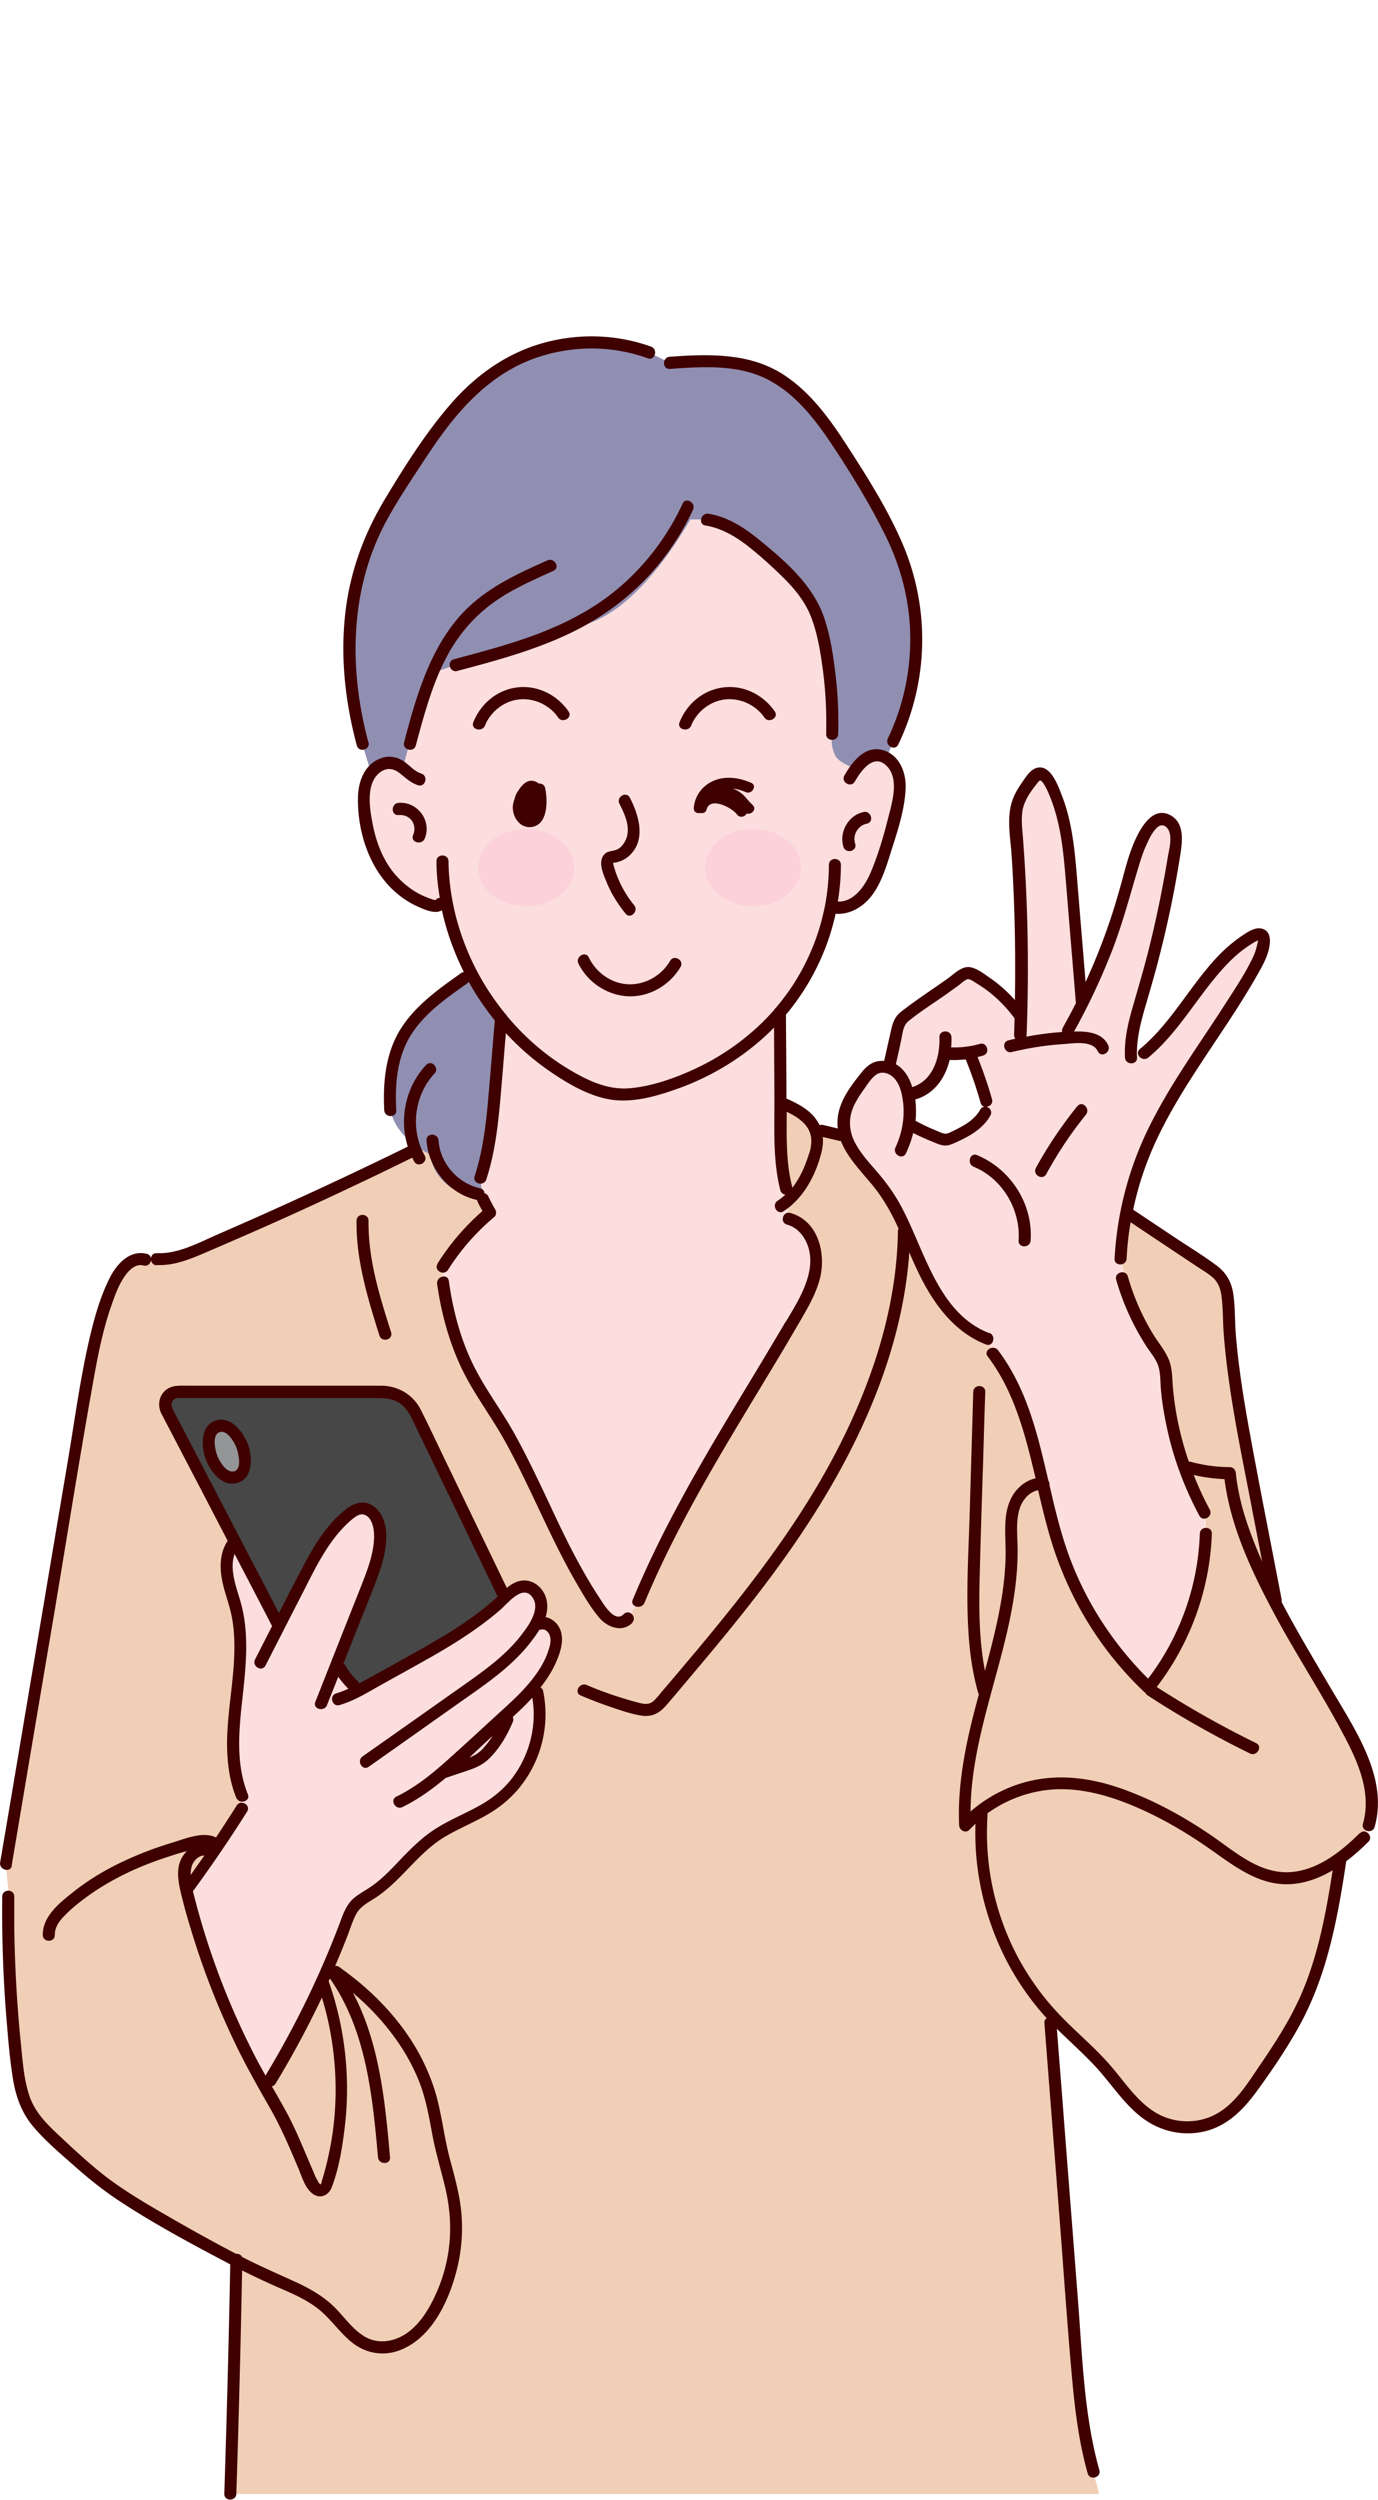 <svg xmlns="http://www.w3.org/2000/svg" width="86" height="156"><path fill="#474747" d="M18.84 98.7c.78-1.53 1.61-3.11 2.94-4.19.22-.18.46-.35.74-.37.73-.07 1.18.82 1.21 1.56.04 1.18-.39 2.31-.83 3.4-.63 1.6-1.27 3.21-1.9 4.81.29.5.69 1.08 1.24 1.66l.45-.24c.82-.45 1.63-.9 2.45-1.35 2.23-1.24 4.49-2.49 6.35-4.24l-5.54-11.57a2.3 2.3 0 0 0-2.08-1.31H11.13a.802.802 0 0 0-.71 1.17l4.29 8.23 2.73 5.23c.48-.93.95-1.86 1.43-2.78h-.03Zm-5.64-7.75c-.34-.87-.18-1.73.35-1.94s1.23.33 1.56 1.2c.34.87.18 1.73-.35 1.94s-1.23-.33-1.56-1.2Z"/><path fill="#939597" d="M15.11 90.21c-.34-.87-1.03-1.4-1.56-1.2-.53.21-.68 1.07-.35 1.94.34.87 1.03 1.4 1.56 1.2.53-.21.68-1.07.35-1.94Z"/><path fill="#908fb2" d="M56.26 34.75c-.44-1.16-1.03-2.25-1.64-3.33-.68-1.19-1.38-2.35-2.13-3.5-1.25-1.93-2.71-3.88-4.83-4.77-1.82-.77-3.88-.65-5.86-.51L40.52 22c-3.17-1.16-6.88-.69-9.66 1.22-2.29 1.58-3.86 3.97-5.38 6.31-.83 1.28-1.66 2.56-2.28 3.94-1.81 4.02-1.74 8.69-.59 12.95l.55 1.82c.21-.27.51-.48.83-.57.2-.06.41-.06.62 0 .2.06.37.17.53.3l.42-1.55c.39-1.47.81-2.99 1.4-4.4 2.3-.8 6.29-2.15 9.45-3 2.78-.75 5.18-4.01 6.69-6.59h1.02c1.52.23 2.76 1.29 3.91 2.32 1.04.92 2.1 1.88 2.72 3.13.34.69.53 1.44.69 2.2.39 1.88.55 3.81.49 5.73 0 0-.16.63.19 1.34.17.36.77.65 1.31.84.31-.43.7-.79 1.19-.84h.12c.21 0 .4.06.58.16l.42-1.04c1.74-3.55 1.93-7.83.52-11.52ZM28.97 61.08c-1.53 1.07-3.11 2.21-3.94 3.89-.65 1.33-1.03 2.9-.67 4.34.27 1.08 1.05 1.82 1.67 2.26.46.33.83.49.83.49.19 1.85 2.01 2.62 3.36 2.94-.02-.05-.05-.1-.07-.14L30 73.54c.59-1.78.76-3.71.92-5.6l.36-4.34c-.69-.85-1.3-1.76-1.81-2.72l-.5.21Z"/><path fill="#f1cfb6" d="M84.02 107.79c-1.4-2.52-2.95-4.97-4.3-7.52l-.1-.4-1.56-8.13c-.64-3.32-1.27-6.66-1.39-10.04-.02-.67-.04-1.4-.44-1.94-.22-.3-.53-.51-.84-.72-1.61-1.08-3.23-2.15-4.84-3.23l-.26-.1c-.18.94-.3 1.89-.34 2.84l.46 2.35c.43 1.15.99 2.24 1.69 3.25.22.31.45.63.57.99.1.3.11.62.13.93.18 2.91 1.01 5.78 2.4 8.34l.06 1.29c-.11 3.48-1.38 6.9-3.57 9.6-2.49-2.36-4.4-5.35-5.5-8.6-1.39-4.13-1.59-8.81-4.23-12.27l-.29-.88c-1.87-.69-3.11-2.48-3.98-4.28-.87-1.8-1.5-3.75-2.73-5.32-.74-.94-1.72-1.85-2.11-2.92l-.33-.19c-.41-.1-.81-.19-1.22-.29h-.26s-.57-.63-1.39-1.24c-.24-.18-.57-.33-.92-.45v1.5c0 1.28.03 2.6.35 3.82l.13 1.85c1.14.29 1.79 1.59 1.73 2.77s-.66 2.26-1.25 3.28c-.22.38-.45.76-.67 1.14-1.87 3.16-3.83 6.28-5.62 9.49-1.3 2.34-2.52 4.71-3.55 7.19l-.67 1.07c-.24.29-.7.3-1.03.13-.33-.17-.56-.49-.78-.79-2.55-3.68-3.94-8.04-6.29-11.84-.55-.88-1.14-1.74-1.64-2.65-.97-1.79-1.52-3.78-1.81-5.8v-.98c.8-1.27 1.81-2.42 2.96-3.38-.13-.22-.25-.45-.37-.68-1.35-.32-3.17-1.1-3.36-2.94 0 0-.37-.16-.83-.49l-.43.3c-4.3 2.11-8.65 4.11-13.05 5.99-.88.38-1.81.76-2.77.7l-.74.05c-.85-.26-1.57.64-1.94 1.45-1 2.18-1.4 4.58-1.8 6.95-1.65 9.77-3.29 19.54-4.94 29.3l.19 2.06c-.04 3.47.14 6.95.54 10.4.12 1.03.27 2.09.79 2.99.4.69.98 1.24 1.56 1.78 1.08 1.01 2.17 2.03 3.36 2.91 1.14.84 2.38 1.54 3.61 2.25 1.45.83 2.9 1.65 4.38 2.42-.09 4.85-.22 9.69-.38 14.53H68.6l-.37-1.39c-.71-2.48-.91-5.06-1.11-7.63-.53-6.79-1.06-13.58-1.58-20.37l.12-.47s.01.02.02.02c1.08 1.16 2.32 2.16 3.36 3.36.97 1.12 1.81 2.44 3.12 3.13 1.28.68 2.91.62 4.14-.15.96-.6 1.63-1.56 2.27-2.49.97-1.41 1.95-2.83 2.69-4.38 1.38-2.89 1.89-6.12 2.36-9.29.54-.39 1.05-.84 1.52-1.31l.3-.73c.62-2.07-.37-4.25-1.42-6.14Zm-70.6 15.78c-.52-1.62-1.71-5.67-1.71-5.67 1.2-1.63 2.34-3.31 3.41-5.03v-.79c-1.5-3.62.56-7.83-.36-11.63-.17-.7-.44-1.37-.56-2.08-.12-.71-.06-1.49.37-2.07l.12-.06-4.29-8.23c-.2-.39-.05-.87.34-1.08.11-.06.24-.09.37-.09h12.74c.89 0 1.7.51 2.08 1.31l5.54 11.57.03-.03c.37-.35.79-.74 1.29-.71.54.03.94.58.98 1.12.02.38-.09.75-.26 1.09l.16.12c.4-.14.84.16.99.56.15.39.07.83-.06 1.23-.29.88-.81 1.64-1.43 2.34l.41.22c.54 2.51-.53 5.3-2.61 6.81-1.24.9-2.76 1.35-3.99 2.25-1.36 1-2.32 2.5-3.73 3.41-.37.24-.78.44-1.06.78-.26.3-.41.69-.55 1.07-1.28 3.41-2.87 6.7-4.76 9.8l-.35.4s-1.16-2.24-1.41-2.68-1.18-2.33-1.71-3.95v.02Z"/><path fill="#fcdede" d="m33.69 101.33-.16-.12c.17-.34.28-.71.26-1.09-.04-.54-.44-1.09-.98-1.12-.51-.03-.92.36-1.29.71l-.03.03c-1.86 1.75-4.12 3-6.35 4.24-.82.45-1.63.9-2.45 1.35l-.45.24c-.48-.5-.9-1.06-1.24-1.66.63-1.6 1.27-3.21 1.9-4.81.43-1.09.87-2.23.83-3.4-.03-.74-.47-1.63-1.21-1.56-.28.03-.52.19-.74.37-1.33 1.08-2.15 2.66-2.94 4.19-.48.93-.95 1.86-1.43 2.78l-2.73-5.23-.12.06c-.43.58-.48 1.36-.37 2.07.12.71.39 1.38.56 2.08.93 3.8-1.14 8.02.35 11.63v.79c-1.06 1.72-2.2 3.39-3.4 5.03 0 0 1.18 4.05 1.71 5.67.52 1.62 1.46 3.51 1.71 3.95.25.44 1.41 2.68 1.41 2.68l.35-.4c1.89-3.11 3.48-6.4 4.76-9.81.14-.38.28-.77.55-1.07.29-.33.69-.54 1.06-.78 1.42-.92 2.37-2.42 3.73-3.41 1.24-.9 2.75-1.35 3.99-2.25 2.08-1.51 3.14-4.29 2.61-6.81l-.41-.22c.62-.7 1.14-1.46 1.43-2.34.13-.4.21-.84.06-1.23s-.59-.69-.99-.56h.02Zm20.26-45.46c.52-.57.79-1.32 1.05-2.05.43-1.25.83-2.51 1.06-3.81.1-.59.17-1.22-.02-1.79-.13-.38-.39-.72-.73-.92-.18-.1-.37-.16-.58-.16h-.12c-.49.05-.88.41-1.19.84-.54-.2-1.13-.49-1.31-.84-.34-.71-.19-1.34-.19-1.34.06-1.92-.11-3.85-.49-5.73-.15-.75-.35-1.51-.69-2.2-.62-1.25-1.68-2.2-2.72-3.13-1.15-1.02-2.39-2.09-3.91-2.32h-1.02c-1.51 2.57-3.91 5.83-6.69 6.59-3.16.86-7.14 2.2-9.45 3-.59 1.41-1 2.92-1.4 4.4l-.42 1.55c-.16-.13-.34-.24-.53-.3-.21-.06-.42-.05-.62 0-.32.09-.62.3-.83.57-.06.07-.11.15-.15.23-.31.57-.32 1.25-.28 1.89.09 1.35.44 2.7 1.16 3.84s1.86 2.05 3.17 2.34c.13.03.31.03.37-.09l.48.18c.31 1.48.84 2.91 1.55 4.25.51.96 1.12 1.87 1.81 2.71l-.36 4.34c-.16 1.89-.33 3.82-.92 5.6l.15 1.32.07.14c.12.23.24.46.37.68-1.15.96-2.16 2.11-2.95 3.38v.98c.28 2.01.83 4.01 1.8 5.8.49.91 1.09 1.77 1.64 2.65 2.35 3.8 3.75 8.16 6.29 11.84.21.31.45.62.78.79s.79.16 1.03-.13l.67-1.07c1.03-2.47 2.24-4.85 3.55-7.19 1.79-3.2 3.75-6.33 5.62-9.49.23-.38.45-.76.67-1.14.59-1.02 1.19-2.1 1.25-3.28s-.58-2.49-1.73-2.77l-.13-1.85c-.33-1.22-.35-2.55-.35-3.82v-1.5c0-1.9-.02-3.79-.03-5.69.03-.03.05-.06.08-.09 1.56-1.86 2.65-4.12 3.11-6.51.74.23 1.55-.14 2.07-.71h.01Zm24.87 2.56c-.14-.19-.43-.1-.63 0-2.91 1.63-4.19 5.18-6.78 7.3l-.81.26c-.08-1.33.34-2.62.72-3.89.89-2.98 1.57-6.02 2.04-9.1.06-.4.12-.83-.01-1.22s-.51-.72-.92-.66c-.31.05-.54.3-.71.56-.73 1.05-1.02 2.35-1.36 3.59-.69 2.55-1.64 5.02-2.82 7.38l-.04-.12-.63-7.6c-.18-2.13-.38-4.35-1.43-6.21-.14-.25-.4-.53-.67-.42-.09.04-.16.11-.22.19-.49.57-.94 1.2-1.1 1.93-.11.53-.07 1.07-.03 1.61.3 3.79.39 7.59.28 11.38l-.08-.08a8.506 8.506 0 0 0-2.88-2.52c-.1-.07-.21-.1-.33-.1-.12 0-.23.08-.33.15-1.15.82-2.31 1.64-3.46 2.46-.15.11-.31.22-.41.38-.1.15-.14.33-.18.51-.16.7-.31 1.4-.47 2.11l-.08.31c-.29-.1-.61-.1-.88.04-.25.13-.43.36-.6.58-.65.82-1.33 1.73-1.35 2.78 0 .35.06.68.17 1 .39 1.08 1.37 1.98 2.11 2.92 1.23 1.57 1.87 3.52 2.73 5.32.87 1.8 2.11 3.58 3.98 4.28l.29.88c2.64 3.46 2.83 8.14 4.23 12.27 1.1 3.26 3.01 6.24 5.5 8.6 2.19-2.7 3.47-6.13 3.57-9.6l-.06-1.29a20.319 20.319 0 0 1-2.4-8.34c-.02-.32-.03-.64-.13-.93-.12-.36-.35-.68-.57-.99-.69-1.01-1.26-2.1-1.69-3.25l-.46-2.35c.1-2.21.58-4.39 1.4-6.45 1.68-4.23 4.74-7.74 6.95-11.72.29-.52.57-1.08.59-1.68 0-.1 0-.2-.06-.28h.02Zm-21.9 9.84c.72-.17 1.32-.7 1.67-1.36.19-.36.31-.76.38-1.17.52.06 1.05.04 1.56-.05l.09.3c.37.89.68 1.8.94 2.72l-.07.73c-.43.8-1.31 1.23-2.14 1.6-.1.05-.2.09-.31.09-.1 0-.2-.03-.29-.06-.68-.25-1.35-.55-1.99-.9l-.04-.03c.08-.59.07-1.19-.05-1.78v-.04l.25-.06Z"/><path fill="#fcd1da" d="M47 56.55c1.66 0 3-1.08 3-2.41s-1.34-2.41-3-2.41-3 1.08-3 2.41 1.34 2.41 3 2.41Zm-14.16 0c1.66 0 3-1.08 3-2.41s-1.34-2.41-3-2.41-3 1.08-3 2.41 1.34 2.41 3 2.41Z"/><path fill="#3f0000" d="M34.04 100.94c.11-.34.15-.7.08-1.06-.16-.83-.96-1.47-1.81-1.19-.25.08-.48.23-.68.4-1.29-2.67-2.57-5.33-3.86-8-.5-1.04-.99-2.09-1.51-3.12-.48-.95-1.43-1.5-2.48-1.5H11.71c-.47 0-.95-.05-1.35.26-.45.37-.54.97-.29 1.48.04.08.09.17.13.25.66 1.26 1.32 2.53 1.98 3.79.68 1.3 1.35 2.6 2.03 3.9-.58.87-.5 1.96-.24 2.93.15.56.35 1.11.47 1.69.11.5.16 1.02.18 1.53.08 2.16-.43 4.28-.45 6.43 0 1.17.13 2.35.57 3.44.18.45.91.25.73-.2-.77-1.92-.56-3.99-.34-5.99.22-2.03.45-4.08-.13-6.07-.27-.93-.69-2-.36-2.94.75 1.44 1.5 2.87 2.24 4.31.03.06.07.12.1.19-.35.69-.71 1.39-1.06 2.08-.22.43.43.81.65.38.79-1.54 1.58-3.09 2.37-4.63.66-1.29 1.3-2.63 2.26-3.73.23-.26.48-.52.75-.74.22-.18.51-.42.81-.3.54.21.61 1.05.58 1.53-.04.81-.3 1.59-.58 2.34-.3.79-.62 1.57-.93 2.36-.72 1.81-1.43 3.62-2.15 5.44-.18.45.55.65.73.2.23-.59.47-1.18.7-1.77.18.27.4.52.63.75-.24.11-.49.21-.75.29-.47.13-.27.86.2.73.97-.28 1.85-.85 2.72-1.33.86-.48 1.72-.95 2.57-1.43 1.66-.93 3.29-1.93 4.74-3.18.12-.1.28-.27.45-.44.05-.03.09-.07.12-.11.44-.41.98-.78 1.38-.31.62.72-.14 1.78-.59 2.37-1.08 1.43-2.61 2.45-4.06 3.48-1.96 1.38-3.92 2.77-5.89 4.15-.39.28-.02.93.38.65 1.89-1.33 3.78-2.67 5.66-4 1.59-1.12 3.26-2.23 4.46-3.79.18-.24.37-.49.53-.76.03 0 .07 0 .1-.01.27-.07.49.16.56.4.09.3 0 .63-.1.92-.18.56-.48 1.08-.83 1.55-.69.96-1.6 1.74-2.47 2.54-1.01.93-2.02 1.86-3.04 2.77-.96.86-1.97 1.67-3.14 2.24-.44.21-.05.87.38.65.97-.47 1.85-1.11 2.69-1.81.46-.16.93-.31 1.39-.47.45-.15.87-.33 1.23-.65.69-.63 1.21-1.51 1.57-2.37.05-.12.04-.23 0-.32.42-.38.84-.78 1.22-1.2.29 1.68-.14 3.44-1.12 4.83-.53.76-1.24 1.36-2.03 1.82-.88.51-1.84.89-2.71 1.42-.84.5-1.53 1.16-2.21 1.86-.66.69-1.31 1.42-2.12 1.94-.39.26-.83.48-1.14.83-.31.36-.48.8-.64 1.24-.39 1.04-.81 2.07-1.26 3.08-1 2.26-2.15 4.45-3.42 6.56-.14-.25-.27-.49-.41-.74-1.75-3.3-3.1-6.79-4.03-10.41-.03-.11-.06-.23-.09-.35 1.18-1.62 2.31-3.27 3.38-4.97.26-.41-.39-.79-.65-.38-.42.67-.85 1.33-1.29 1.99-.81-.4-1.92.08-2.72.32-1.12.34-2.22.76-3.27 1.27-1.05.51-2.04 1.11-2.95 1.84-.82.65-1.88 1.49-1.87 2.65 0 .49.76.49.75 0 0-.49.29-.88.62-1.21.35-.36.73-.68 1.13-.98.81-.62 1.68-1.14 2.59-1.59s1.85-.81 2.81-1.12c.36-.12.72-.23 1.09-.33-.26.27-.45.62-.51.98-.11.66.06 1.32.22 1.96.16.65.34 1.29.54 1.93.78 2.59 1.77 5.12 2.97 7.55.61 1.23 1.28 2.41 1.96 3.6.69 1.21 1.23 2.47 1.77 3.75.22.52.41 1.22.87 1.59s1.01.16 1.22-.37c.47-1.22.68-2.59.83-3.88.34-3 0-6.08-1-8.93 0-.02-.02-.04-.02-.06.03-.06.05-.11.08-.17 2.26 3.23 2.66 7.32 3 11.15.04.48.8.49.75 0-.3-3.46-.66-7.14-2.31-10.25 1.09.92 2.06 1.97 2.86 3.15.54.8 1 1.66 1.34 2.57.38 1.03.56 2.1.76 3.17.21 1.12.55 2.21.81 3.32.25 1.08.35 2.18.26 3.29a9.869 9.869 0 0 1-.8 3.16c-.4.91-.93 1.85-1.73 2.47s-1.88.85-2.78.31c-.77-.46-1.28-1.25-1.92-1.87-.72-.7-1.59-1.17-2.49-1.58-1.03-.47-2.06-.92-3.07-1.43-.06-.03-.12-.06-.17-.09-.07-.14-.22-.2-.37-.19-1.88-.98-3.73-2.03-5.56-3.11-1-.6-1.98-1.23-2.89-1.96-.89-.72-1.73-1.5-2.56-2.28-.79-.74-1.54-1.47-1.89-2.52-.36-1.08-.42-2.25-.54-3.37-.24-2.4-.37-4.81-.4-7.22v-1.83c0-.49-.75-.49-.75 0-.03 2.57.06 5.14.27 7.7.1 1.21.2 2.43.39 3.63.18 1.13.54 2.16 1.29 3.04.75.89 1.67 1.66 2.54 2.43.9.8 1.84 1.55 2.84 2.21 2.04 1.34 4.21 2.52 6.37 3.66.18.09.35.19.53.28-.09 4.77-.22 9.54-.37 14.31-.02.49.74.49.75 0 .15-4.64.27-9.28.36-13.93.68.34 1.36.66 2.05.97.99.43 2.03.85 2.86 1.56.72.62 1.26 1.44 2.02 2.02.82.62 1.85.8 2.82.46 2.04-.71 3.14-3.06 3.64-5.02.28-1.09.39-2.24.31-3.37-.08-1.19-.4-2.34-.71-3.49-.32-1.18-.47-2.38-.75-3.57-.23-1-.61-1.97-1.08-2.88-.95-1.81-2.33-3.4-3.9-4.7-.39-.32-.79-.62-1.19-.91a.341.341 0 0 0-.24-.07l-.02-.01c.25-.59.5-1.18.73-1.78.19-.48.34-1 .58-1.45.26-.47.69-.69 1.13-.97 1.67-1.06 2.71-2.85 4.42-3.86.91-.54 1.91-.93 2.81-1.48.79-.48 1.48-1.09 2.03-1.84a7.242 7.242 0 0 0 1.28-5.75.324.324 0 0 0-.17-.24c.49-.61.89-1.28 1.15-2.02.2-.56.31-1.22 0-1.76-.2-.34-.53-.57-.89-.62l.05.04Zm-6.6 1.29c-1.01.61-2.05 1.17-3.08 1.75-.54.3-1.09.6-1.63.9-.1.06-.21.11-.31.17a.396.396 0 0 0-.1-.15c-.29-.27-.54-.58-.74-.93a.362.362 0 0 0-.15-.15c.38-.95.75-1.9 1.13-2.85.34-.86.7-1.72 1.02-2.6.3-.82.53-1.67.53-2.55 0-.62-.2-1.3-.67-1.73-.57-.52-1.28-.36-1.84.08-1.24.97-2.05 2.36-2.77 3.74-.48.91-.95 1.83-1.42 2.75-1.25-2.41-2.51-4.81-3.76-7.22-.79-1.52-1.58-3.03-2.37-4.55-.17-.33-.37-.66-.52-1.01-.12-.26-.03-.58.29-.64.09-.02.2 0 .3 0h12.03c.56 0 1.08 0 1.57.33.46.31.67.78.9 1.26.28.59.57 1.17.85 1.76 1.46 3.01 2.91 6.03 4.36 9.04-.33.3-.66.58-1.01.85-.82.64-1.71 1.22-2.6 1.75h-.01Zm2.58 7c-.21.21-.46.34-.73.45.48-.45.96-.91 1.44-1.34l.02-.02c-.21.33-.46.64-.73.92Zm-18.06 7.24c.1-.34.43-.69.79-.68-.28.41-.57.81-.85 1.21 0-.18.01-.36.07-.53h-.01Zm8.98 14.42c-.03 1.17-.16 2.33-.41 3.48-.12.59-.27 1.17-.45 1.75 0 .04-.02.12-.05.15-.02.02 0 .05.02.06 0 0-.03-.02-.06-.03-.08-.04-.14-.17-.18-.24-.15-.26-.26-.57-.38-.84-.48-1.11-.93-2.25-1.5-3.32-.31-.58-.64-1.15-.97-1.72.1 0 .19-.07.25-.18 1.05-1.73 2.01-3.52 2.88-5.35.62 2.02.9 4.13.85 6.25ZM9.79 78.94c1.07.05 2.06-.36 3.02-.77 1.07-.46 2.13-.92 3.2-1.39 2.09-.92 4.16-1.87 6.22-2.85 1.17-.55 2.34-1.12 3.5-1.69l.12.24c.24.42.89.04.65-.38-.91-1.62-.65-3.76.62-5.11.33-.35-.2-.89-.53-.53-1.27 1.35-1.69 3.34-1.14 5.09 0 0-.02 0-.04.02-2.57 1.26-5.16 2.48-7.77 3.66-1.3.59-2.61 1.17-3.92 1.74-1.23.53-2.56 1.29-3.94 1.23-.48-.02-.48.73 0 .76v-.02Z"/><path fill="#3f0000" d="M.73 116.41c.87-5.18 1.74-10.35 2.62-15.53.86-5.13 1.67-10.28 2.6-15.4.25-1.35.54-2.69.99-3.98.21-.6.42-1.21.77-1.75.27-.42.7-.92 1.25-.78.47.12.67-.61.2-.73-1.04-.26-1.84.6-2.28 1.44-.56 1.09-.92 2.31-1.21 3.49-.62 2.56-.97 5.19-1.4 7.78-.91 5.38-1.81 10.76-2.72 16.14-.51 3.04-1.02 6.08-1.54 9.12-.08.48.65.68.73.2ZM61.76 83.2c-3.24-1.24-4.05-5.22-5.54-7.96-.41-.76-.91-1.45-1.47-2.1-.49-.57-1.01-1.13-1.37-1.8-.39-.73-.45-1.52-.11-2.29.16-.36.38-.7.61-1.02s.49-.76.82-.98c.38-.25.86-.05 1.13.26.3.34.43.81.5 1.25.17 1.02 0 2.1-.44 3.03-.21.44.44.82.65.38.19-.41.35-.84.45-1.27.38.19.77.37 1.17.53.24.1.51.23.77.25.26.02.47-.08.7-.18.85-.38 1.71-.85 2.18-1.69.14-.26-.04-.5-.26-.55.22 0 .44-.19.36-.47-.25-.89-.56-1.77-.9-2.63.11-.03.23-.05.34-.09.47-.13.27-.86-.2-.73-.59.17-1.18.24-1.79.22.02-.21.03-.42.02-.63-.01-.49-.77-.49-.75 0 .04 1.26-.4 2.7-1.7 3.11-.16-.54-.44-1.04-.92-1.37-.03-.02-.07-.04-.1-.06.11-.48.22-.97.32-1.45.1-.43.11-.96.48-1.25.79-.64 1.67-1.18 2.49-1.77.2-.15.41-.29.61-.44.16-.11.38-.34.56-.39.16-.05.42.16.57.25.18.11.35.22.52.34.7.5 1.32 1.12 1.83 1.81l.03.03-.03 1.03c0 .11.03.19.08.25-.14.03-.29.06-.43.1-.47.11-.27.84.2.73 1.04-.25 2.09-.42 3.15-.49.62-.04 1.88-.28 2.22.44.21.44.86.06.65-.38-.38-.8-1.32-.87-2.13-.85.91-1.63 1.7-3.32 2.38-5.06.68-1.76 1.14-3.56 1.69-5.36.12-.4.25-.79.42-1.17.18-.39.39-.88.72-1.16.34-.29.67 0 .76.37.12.49-.05 1.07-.13 1.56-.33 2-.74 3.98-1.24 5.94-.28 1.09-.6 2.17-.91 3.25-.31 1.06-.57 2.14-.51 3.25.02.48.78.49.75 0-.05-1.09.22-2.14.52-3.18.31-1.06.62-2.12.89-3.19.54-2.11.98-4.25 1.31-6.4.13-.86.22-1.96-.72-2.39-.92-.42-1.58.54-1.95 1.25-.43.83-.68 1.73-.92 2.63-.27 1-.56 2-.9 2.98-.42 1.22-.9 2.42-1.44 3.59-.15-1.87-.31-3.74-.46-5.6-.17-2.01-.27-4.09-1-5.99-.24-.61-.72-2.06-1.63-1.76-.4.13-.7.65-.93.98-.26.38-.49.79-.61 1.24-.28 1.01-.06 2.14.01 3.17.08 1.16.13 2.32.17 3.48.06 1.87.07 3.74.04 5.61-.46-.52-.97-.98-1.55-1.38-.36-.25-.83-.62-1.28-.68-.51-.06-.98.44-1.36.71-.97.69-1.98 1.34-2.92 2.08-.42.33-.53.74-.64 1.24-.14.61-.27 1.21-.41 1.82-.13 0-.26 0-.38.02-.45.08-.78.38-1.05.73-.6.75-1.24 1.58-1.43 2.55-.06.32-.07.62-.03.92-.31-.07-.62-.15-.92-.22a.412.412 0 0 0-.22.01c-.08-.16-.18-.32-.3-.47-.46-.57-1.12-.9-1.77-1.19 0-1.74-.02-3.49-.03-5.23.06-.08.13-.15.19-.23 1.42-1.77 2.43-3.86 2.91-6.07.87.07 1.69-.41 2.23-1.1.69-.89 1-2.07 1.34-3.13.37-1.16.76-2.4.8-3.63.03-.96-.38-2.03-1.38-2.34-1.14-.35-1.95.71-2.44 1.57-.24.42.41.8.65.38.39-.68 1.19-1.81 2.01-.95.79.83.29 2.34.05 3.3-.29 1.15-.64 2.33-1.11 3.41-.36.82-1.05 1.77-2.01 1.73.12-.76.19-1.52.19-2.29 0-.49-.75-.49-.75 0 0 2.79-.88 5.53-2.46 7.82-.26.37-.54.73-.83 1.08-.04.03-.08.07-.1.12-1.39 1.6-3.15 2.88-5.08 3.76-1.23.56-2.63 1.05-3.98 1.16-1.44.12-2.76-.56-3.95-1.29-1.4-.86-2.64-1.96-3.69-3.22a.325.325 0 0 0-.1-.13c-.46-.56-.88-1.16-1.26-1.77-1.42-2.33-2.25-5.01-2.29-7.75 0-.49-.76-.49-.75 0 0 .77.08 1.53.21 2.28-.09 0-.18.03-.26.13-.04.05-.62-.19-.69-.22-.22-.09-.44-.21-.65-.34-.44-.28-.84-.63-1.18-1.02-.75-.87-1.18-1.98-1.4-3.1-.19-.95-.46-2.5.38-3.23.41-.35.85-.34 1.27-.02.38.29.7.62 1.17.77.46.14.66-.58.2-.73-.45-.14-.75-.55-1.15-.8s-.88-.32-1.32-.17c-1.05.35-1.46 1.43-1.48 2.46-.04 2.16.73 4.55 2.41 5.97.43.37.91.67 1.43.89.37.16 1.01.44 1.4.18.29 1.34.76 2.64 1.37 3.86-.06 0-.12.02-.18.07-1.36.96-2.76 1.95-3.69 3.36-1.01 1.53-1.19 3.4-1.1 5.19.03.48.78.49.75 0-.09-1.67.05-3.38.99-4.81.86-1.3 2.17-2.21 3.42-3.09.04-.03.08-.07.11-.12.47.85 1.02 1.66 1.63 2.42-.14 1.66-.27 3.32-.42 4.98-.14 1.6-.34 3.21-.84 4.74-.15.46.58.66.73.2.51-1.56.71-3.19.86-4.82.13-1.44.24-2.87.36-4.31.83.9 1.76 1.71 2.77 2.4 1.12.77 2.44 1.54 3.8 1.75 1.46.22 3.03-.27 4.39-.77 2.16-.81 4.16-2.08 5.78-3.73 0 1.58.02 3.16.02 4.73 0 1.8-.08 3.66.37 5.42.05.18.18.26.32.27-.15.14-.31.27-.49.39-.4.27-.03.92.38.65 1.26-.83 2-2.25 2.36-3.68.08-.33.11-.65.08-.95l1.02.24s.08.01.11.01c.42 1.08 1.35 1.98 2.07 2.88.63.79 1.11 1.67 1.53 2.59-.03.05-.04.11-.04.18-.08 4.9-1.7 9.67-3.97 13.97-2.34 4.43-5.43 8.39-8.63 12.22-.45.53-.9 1.07-1.35 1.6-.23.27-.46.55-.7.82-.2.23-.39.5-.62.7-.3.26-.66.16-1 .07-.35-.09-.71-.2-1.06-.31-.71-.22-1.41-.48-2.09-.77-.44-.19-.83.46-.38.65.63.27 1.26.51 1.91.73.61.21 1.26.43 1.9.53.62.09 1.08-.14 1.49-.6.44-.5.87-1.02 1.3-1.53 1.68-1.99 3.35-3.99 4.92-6.07 3.13-4.14 5.87-8.63 7.53-13.58.77-2.31 1.29-4.7 1.46-7.13.2.47.41.94.63 1.39.9 1.84 2.19 3.6 4.16 4.36.45.17.65-.56.2-.73l.02.03Zm-2.5-17.06c.34.02.68 0 1.01-.03.36.88.67 1.79.93 2.71.04.14.14.23.25.25-.11 0-.21.06-.28.18-.37.66-1.06 1.02-1.72 1.34-.16.07-.32.18-.5.15-.23-.04-.48-.18-.69-.26-.38-.16-.76-.34-1.12-.54.03-.29.03-.58.02-.87 0-.15-.02-.3-.04-.46 1.19-.34 1.87-1.34 2.15-2.47Zm4.54-15.49c.07-.46.28-.87.54-1.25.11-.16.23-.32.35-.47.16-.19.21-.34.39-.1.27.38.44.85.6 1.28.61 1.72.73 3.56.88 5.36.19 2.35.39 4.7.58 7.05 0 .03 0 .05.01.07-.26.52-.54 1.03-.82 1.54-.05.1-.06.19-.04.27-.75.05-1.5.15-2.24.29.01-.04.02-.08.02-.12.16-4.19.08-8.38-.25-12.56-.04-.46-.08-.93-.01-1.39v.03ZM50.5 71.96c-.23.76-.56 1.53-1.05 2.16v-.02c-.4-1.53-.36-3.14-.35-4.72.39.18.76.4 1.06.7.54.55.56 1.18.35 1.88Z"/><path fill="#3f0000" d="M64.32 77.41c.16-2.29-1.26-4.47-3.35-5.33-.45-.18-.64.55-.2.73 1.8.74 2.93 2.68 2.8 4.6-.03.49.72.48.75 0Zm2.91-8.38c-.97 1.21-1.84 2.49-2.58 3.85-.23.43.42.81.65.38.71-1.3 1.53-2.54 2.47-3.7.3-.38-.23-.91-.53-.53h-.01Zm17.63 45.36c-1.22 1.21-2.78 2.44-4.58 2.44s-3.26-1.32-4.66-2.28c-1.62-1.11-3.36-2.08-5.2-2.78-1.74-.67-3.62-1.04-5.48-.76-1.62.24-3.14.96-4.37 2.03.04-5.56 2.95-10.71 2.94-16.29 0-.85-.13-1.73.11-2.56.17-.57.6-1.09 1.17-1.2 0 .02 0 .03.01.05.34 1.45.69 2.91 1.21 4.31.54 1.46 1.23 2.87 2.07 4.19.94 1.48 2.06 2.84 3.33 4.04.02.02.05.04.07.05.03.06.07.12.15.17 2.05 1.34 4.18 2.54 6.38 3.62.43.21.82-.44.38-.65-2.13-1.04-4.2-2.21-6.2-3.5 2.1-2.74 3.32-6.09 3.44-9.56.02-.49-.74-.49-.75 0-.11 3.26-1.25 6.45-3.23 9.04-2.1-2.09-3.77-4.61-4.83-7.39-.58-1.52-.96-3.1-1.32-4.68 0-.1-.01-.2-.07-.28-.29-1.23-.57-2.46-.95-3.66-.5-1.6-1.18-3.14-2.19-4.48-.29-.38-.94 0-.65.38 1.68 2.22 2.36 4.94 2.99 7.61-.47.1-.89.38-1.2.75-.46.55-.64 1.24-.68 1.95-.05.82.04 1.64 0 2.46-.03.76-.11 1.51-.23 2.26-.25 1.55-.64 3.07-1.05 4.59-.37-1.92-.38-3.89-.33-5.85.06-2.44.14-4.88.22-7.32.04-1.41.08-2.82.13-4.23.01-.49-.74-.49-.75 0-.07 2.5-.15 5-.22 7.5-.07 2.43-.23 4.88-.09 7.31.07 1.33.25 2.66.61 3.94.01.05.03.08.05.12-.27 1-.53 2-.74 3.02-.35 1.7-.57 3.43-.49 5.16.02.31.41.52.64.27.12-.13.25-.25.38-.38-.1 2.73.48 5.47 1.64 7.94.61 1.31 1.4 2.54 2.32 3.65.16.19.32.37.48.55-.09.06-.15.16-.14.3l.87 11.21c.29 3.66.53 7.33.86 10.99.18 1.99.43 3.98.97 5.9.13.47.86.27.73-.2-.97-3.46-1.06-7.12-1.34-10.67-.28-3.65-.57-7.29-.85-10.94-.15-1.98-.31-3.95-.46-5.93.74.73 1.51 1.42 2.23 2.17 1.01 1.04 1.79 2.32 2.91 3.24 1.11.91 2.49 1.3 3.9 1.03 1.47-.28 2.52-1.3 3.38-2.47.94-1.28 1.85-2.62 2.63-4.01 1.8-3.2 2.46-6.78 3-10.36v-.05c.5-.38.97-.8 1.39-1.22.34-.34-.19-.88-.53-.53h-.01Zm-3.83 10.45c-.65 1.41-1.5 2.71-2.37 3.99-.78 1.14-1.55 2.45-2.8 3.11-1.2.64-2.71.56-3.85-.18-1.12-.72-1.86-1.9-2.72-2.88-1.01-1.17-2.22-2.14-3.27-3.27-.95-1.01-1.76-2.14-2.43-3.36a16.533 16.533 0 0 1-1.96-8.96c0-.05 0-.09-.01-.13.98-.71 2.11-1.19 3.31-1.4 1.88-.33 3.79.12 5.53.82 1.84.74 3.58 1.76 5.19 2.9 1.39.98 2.85 2.1 4.64 2.1 1.03 0 2-.35 2.88-.87-.43 2.77-.95 5.56-2.13 8.12Z"/><path fill="#3f0000" d="M83.12 105.46c-1.07-1.82-2.16-3.63-3.14-5.5.01-.05.02-.11 0-.18-.7-3.67-1.44-7.34-2.1-11.02-.32-1.81-.6-3.62-.75-5.45-.07-.85-.04-1.72-.16-2.56-.11-.74-.43-1.32-1.03-1.77-.8-.6-1.67-1.13-2.5-1.68l-2.7-1.8s-.01 0-.02-.01c.3-1.43.76-2.83 1.37-4.17.97-2.12 2.26-4.08 3.55-6.02.66-.99 1.32-1.98 1.95-2.99.3-.49.6-.98.88-1.48.28-.49.57-1 .71-1.56.11-.45.18-1.14-.39-1.31-.46-.14-.94.21-1.3.45-.8.54-1.49 1.22-2.1 1.96-1.42 1.69-2.53 3.67-4.25 5.09-.37.31.16.84.53.53 1.43-1.19 2.45-2.76 3.57-4.23.56-.73 1.15-1.45 1.83-2.07.34-.31.7-.58 1.09-.82.08-.05.16-.1.25-.14.14-.07.11-.06.08.08-.06.29-.13.56-.25.83-.46 1-1.09 1.95-1.69 2.88-.6.94-1.22 1.86-1.83 2.78-1.21 1.82-2.4 3.68-3.31 5.67a21.099 21.099 0 0 0-1.85 7.57c-.03.49.73.48.75 0 .04-.76.12-1.52.25-2.27 1.43.96 2.86 1.91 4.29 2.86.33.22.69.42.96.71.26.29.37.65.42 1.03.11.81.08 1.65.15 2.47.29 3.57 1.04 7.09 1.72 10.61.22 1.16.45 2.32.67 3.49-.03-.07-.07-.15-.1-.22-.72-1.68-1.36-3.46-1.54-5.29-.02-.2-.16-.38-.38-.38-.84 0-1.66-.12-2.47-.34-.03 0-.06-.01-.09-.01-.5-1.46-.84-2.98-.98-4.52-.06-.62-.03-1.27-.27-1.85s-.67-1.07-.99-1.6c-.68-1.12-1.2-2.32-1.56-3.57-.13-.47-.86-.27-.73.2.42 1.47 1.06 2.87 1.89 4.16.26.4.61.79.75 1.26.14.48.11 1.02.16 1.51.05.52.12 1.05.22 1.56.18 1.01.43 2.01.76 2.98.38 1.12.85 2.21 1.41 3.25.23.43.88.05.65-.38-.38-.7-.71-1.42-1-2.16.63.15 1.27.23 1.92.26.37 2.96 1.71 5.79 3.1 8.39 1.46 2.73 3.19 5.32 4.6 8.08.78 1.54 1.44 3.3.94 5.03-.13.47.59.67.73.2.87-3.05-1.22-6.06-2.68-8.56v.02Zm-55.81-26.6c-.26.41.39.79.65.38a14.23 14.23 0 0 1 2.89-3.3c.13-.11.14-.32.06-.46-.16-.27-.3-.55-.44-.83a.331.331 0 0 0-.24-.19c0-.14-.09-.27-.27-.31-1.39-.31-2.49-1.55-2.59-2.98-.03-.48-.79-.49-.75 0 .12 1.76 1.41 3.32 3.14 3.71h.02c0 .05.02.09.04.14.09.19.19.37.29.55-1.09.95-2.03 2.05-2.8 3.27v.02Zm-5.06-2.68c-.03 2.46.7 4.83 1.43 7.16.15.46.87.26.73-.2-.72-2.26-1.44-4.56-1.41-6.96 0-.49-.75-.49-.75 0Zm-6.78 13.93s0-.03-.02-.04c-.31-.74-1.02-1.69-1.94-1.44-1.01.28-.97 1.65-.67 2.43.28.75 1.03 1.74 1.96 1.48 1-.27.96-1.6.69-2.38 0-.01 0-.03-.02-.04Zm-.87 1.7c-.47.13-.9-.62-1.03-.95s-.37-1.31.13-1.49c.47-.17.92.62 1.05.95.12.33.39 1.35-.15 1.5Zm34.44-9.35c-.47.8-.95 1.6-1.42 2.39-1.87 3.11-3.78 6.2-5.48 9.41-.97 1.81-1.86 3.67-2.65 5.56-.19.45.54.64.73.2 1.49-3.57 3.38-6.96 5.35-10.28.98-1.65 1.98-3.29 2.97-4.94.5-.83.99-1.67 1.48-2.51.45-.78.91-1.59 1.14-2.47.42-1.58-.09-3.65-1.84-4.13-.47-.13-.67.6-.2.73.67.18 1.11.75 1.32 1.39.24.76.12 1.54-.15 2.28-.3.84-.79 1.61-1.24 2.38h-.01Zm-9.59 18.8c.34-.35-.19-.88-.53-.53-.57.58-1.28-.68-1.52-1.04-.43-.65-.83-1.33-1.21-2.02-.74-1.34-1.39-2.73-2.04-4.12-.67-1.42-1.35-2.85-2.12-4.22-.79-1.4-1.77-2.69-2.48-4.13-.82-1.65-1.28-3.45-1.54-5.27-.07-.48-.8-.28-.73.2.25 1.72.69 3.41 1.41 5 .73 1.62 1.82 3.04 2.7 4.58 1.65 2.92 2.85 6.06 4.52 8.96.45.78.91 1.59 1.49 2.28.51.6 1.44.95 2.07.31h-.02ZM54.1 51.4c.47-.1.27-.83-.2-.73-.95.2-1.55 1.25-1.26 2.18.15.46.88.26.73-.2a.986.986 0 0 1 .64-1.23c.03 0 .06-.02.09-.02Zm-27.59.92c.45-1.11-.46-2.32-1.64-2.22-.48.04-.48.8 0 .76.73-.06 1.19.59.91 1.26-.18.45.55.65.73.2Zm25.8-6.51c.04-1.25-.02-2.5-.17-3.75-.14-1.17-.32-2.38-.7-3.5-.7-2.06-2.44-3.56-4.09-4.9-.92-.75-1.94-1.41-3.13-1.6-.47-.08-.68.65-.2.73.98.16 1.84.66 2.62 1.26.78.61 1.53 1.29 2.24 1.99.73.72 1.38 1.52 1.75 2.49.4 1.05.58 2.2.73 3.31.17 1.31.23 2.64.2 3.96-.01.49.74.49.75 0ZM41.2 35.11c.81-1.01 1.5-2.12 2.05-3.3.2-.44-.45-.82-.65-.38-.94 2.03-2.3 3.83-4 5.27-1.83 1.55-4.03 2.56-6.3 3.3-1.31.43-2.64.78-3.97 1.14-.47.12-.27.85.2.73 2.45-.65 4.91-1.31 7.2-2.43 2.11-1.03 3.99-2.49 5.47-4.33Z"/><path fill="#3f0000" d="M31.48 37.14c.98-.59 2.02-1.05 3.06-1.52.44-.2.06-.85-.38-.65-1.87.83-3.78 1.71-5.22 3.21-1.33 1.39-2.17 3.16-2.79 4.96-.36 1.04-.65 2.11-.93 3.18-.13.47.6.67.73.2.48-1.79.96-3.6 1.79-5.27.86-1.73 2.09-3.11 3.75-4.11ZM41.8 23.02c2.04-.14 4.23-.3 6.11.66 1.71.88 2.93 2.45 3.98 4.02 1.22 1.83 2.39 3.74 3.37 5.72.92 1.87 1.47 3.88 1.54 5.97.08 2.3-.39 4.61-1.39 6.69-.21.44.44.82.65.38 1.88-3.91 1.99-8.43.31-12.43-.93-2.19-2.23-4.25-3.52-6.24-1.07-1.66-2.27-3.32-3.95-4.41-2.13-1.38-4.67-1.29-7.1-1.12-.48.03-.48.79 0 .76Z"/><path fill="#3f0000" d="M22.99 46.32c-1.24-4.62-1.17-9.63 1.17-13.9.6-1.09 1.29-2.14 1.97-3.18.61-.93 1.23-1.87 1.92-2.75 1.39-1.77 3.07-3.3 5.21-4.09 2.31-.85 4.86-.88 7.17-.04.46.16.65-.57.2-.73-2.13-.77-4.5-.84-6.68-.24-2.27.62-4.19 1.97-5.74 3.73-1.59 1.81-2.92 3.92-4.16 5.98-1.32 2.19-2.19 4.53-2.49 7.08-.33 2.79-.02 5.63.71 8.34.13.47.85.27.73-.2Zm11.84-1.55c.27.4.93.02.65-.38-.72-1.04-1.96-1.66-3.23-1.49-1.24.16-2.25 1.02-2.71 2.17-.18.45.55.65.73.2.34-.85 1.17-1.51 2.09-1.62.95-.12 1.94.34 2.48 1.13h-.01Zm12.87 0c.27.4.93.02.65-.38-.72-1.04-1.96-1.66-3.23-1.49-1.24.16-2.25 1.02-2.71 2.17-.18.45.55.65.73.2.34-.85 1.17-1.51 2.09-1.62.95-.12 1.94.34 2.48 1.13h-.01Zm-9.3 9.06c.3-.07.56-.17.8-.37 1.15-.96.7-2.54.11-3.68-.22-.43-.87-.05-.65.38.33.64.69 1.43.43 2.15-.1.27-.28.54-.54.68-.27.14-.6.08-.83.32-.44.47-.05 1.28.15 1.77.29.7.69 1.34 1.17 1.93.31.38.84-.16.53-.53a6.754 6.754 0 0 1-1.26-2.42c0-.05-.06-.15-.03-.2.03-.06.04-.02.12-.04Zm.82 8.34c1.32.05 2.59-.7 3.25-1.83.25-.42-.41-.8-.65-.38-.53.91-1.54 1.5-2.6 1.46-1.06-.04-2.01-.72-2.47-1.67-.21-.44-.86-.05-.65.38.58 1.18 1.81 1.99 3.12 2.04Zm-5.58-13.26a.594.594 0 0 0-.23-.14c-.44-.18-.81.15-1.06.57-.11.13-.18.29-.22.46-.05.14-.09.28-.11.39-.12.72.43 1.59 1.25 1.4.95-.22.91-1.7.75-2.42-.05-.21-.22-.29-.39-.27h.01Zm13.32 1.3c-.26-.21-.43-.51-.7-.71-.16-.13-.34-.22-.53-.29.28.03.56.11.81.22.39.17.73-.41.34-.58-.76-.33-1.63-.46-2.41-.1-.66.31-1.12.94-1.17 1.67-.02.26.21.36.41.31.16.04.34-.02.39-.22.21-.82 1.59-.11 1.89.31.18.25.52.15.61-.06.31.11.66-.29.36-.53v-.02Z"/></svg>